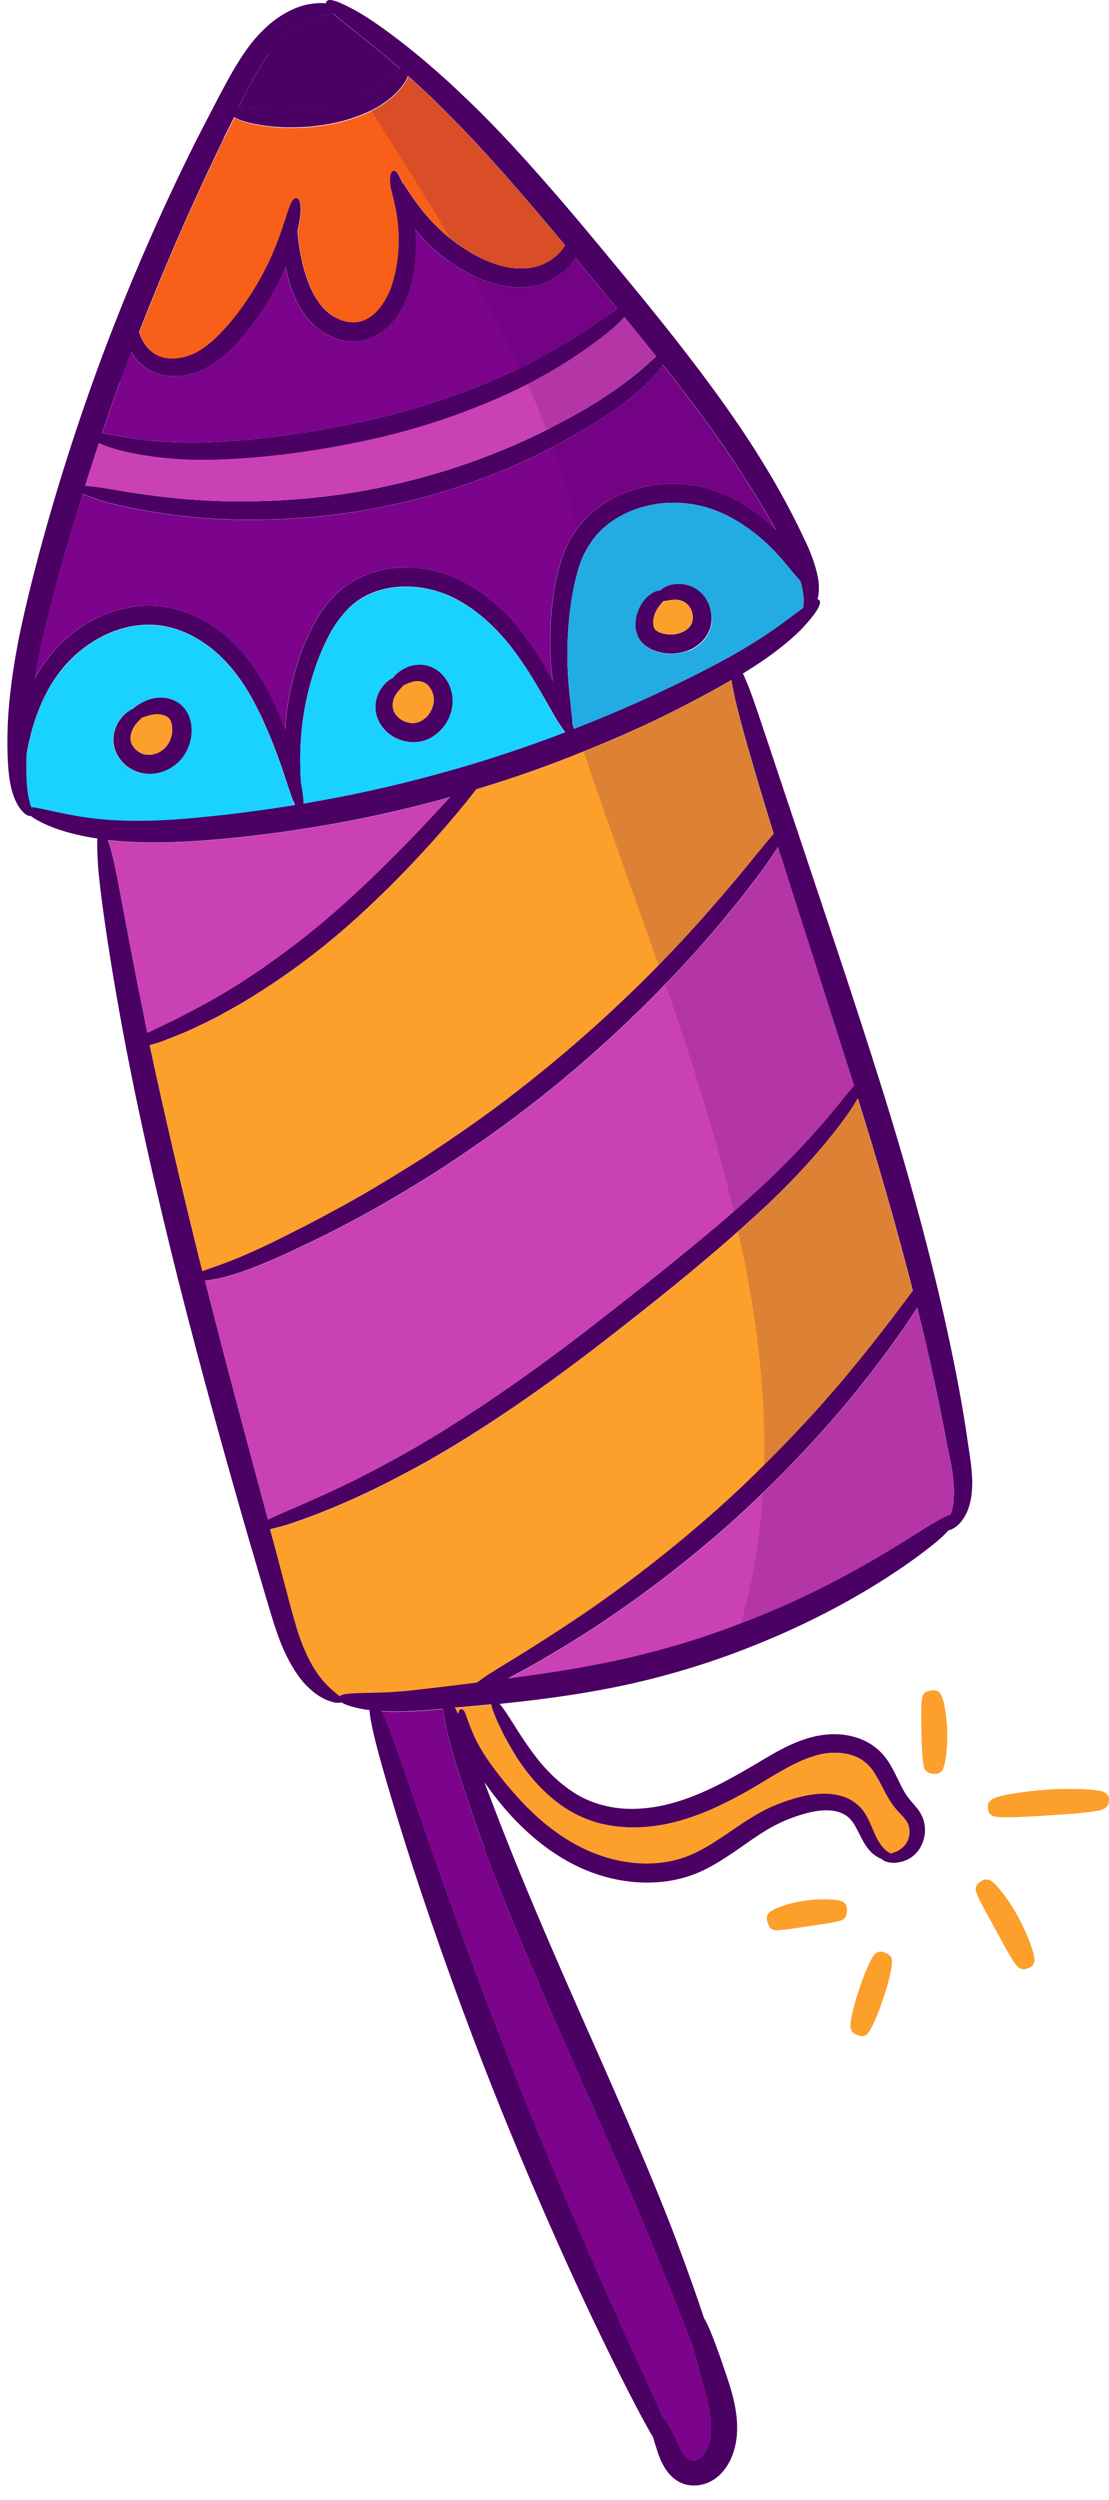 <svg width="71" height="160" viewBox="0 0 71 160" fill="none" xmlns="http://www.w3.org/2000/svg">
<path d="M62.231 94.585C62.212 93.937 62.099 93.195 61.967 92.359C61.732 90.669 61.365 88.567 60.857 86.163C59.86 81.375 58.298 75.498 56.482 69.714C54.675 63.922 52.718 58.195 51.185 53.585C49.642 48.984 48.503 45.492 48.052 44.281C47.854 43.755 47.694 43.389 47.562 43.107C47.929 42.882 48.277 42.657 48.607 42.441C49.952 41.539 50.846 40.741 51.288 40.291C52.549 38.958 52.587 38.535 52.436 38.394C52.417 38.375 52.38 38.366 52.342 38.366C52.398 38.131 52.436 37.878 52.427 37.559C52.427 36.92 52.107 35.709 51.429 34.367C50.79 32.996 49.896 31.306 48.748 29.456C46.48 25.748 43.15 21.495 39.734 17.383C36.337 13.252 32.856 9.139 29.685 6.154C26.552 3.14 23.814 1.244 22.789 0.69C21.293 -0.127 21.01 -0.071 20.888 0.117C20.869 0.145 20.869 0.173 20.869 0.211C20.559 0.183 20.163 0.192 19.655 0.295C19.543 0.314 19.42 0.352 19.298 0.389C18.959 0.493 18.47 0.69 17.915 1.056C17.36 1.413 16.757 1.957 16.183 2.652C15.036 4.07 14.114 6.022 12.975 8.182C10.736 12.538 8.242 18.115 6.154 23.851C4.074 29.588 2.371 35.446 1.327 40.263C0.819 42.675 0.546 44.853 0.489 46.581C0.433 48.318 0.527 49.585 0.687 50.289C0.903 51.313 1.308 51.839 1.562 52.054C1.75 52.214 1.873 52.233 1.957 52.214C2.202 52.402 2.635 52.665 3.434 52.975C3.952 53.172 4.912 53.472 6.238 53.669C6.21 53.989 6.219 54.514 6.276 55.425C6.37 56.739 6.85 60.429 7.734 65.264C8.609 70.109 9.936 76.08 11.432 82.013C12.928 87.937 14.575 93.824 15.939 98.537C16.287 99.711 16.607 100.809 16.908 101.832C17.209 102.837 17.473 103.767 17.774 104.611C18.357 106.283 19.147 107.437 19.674 107.935C20.436 108.695 21.095 108.893 21.434 108.968C21.66 108.996 21.782 108.987 21.857 108.949C22.036 109.08 22.422 109.231 23.231 109.39C23.344 109.409 23.485 109.428 23.654 109.447C23.673 109.747 23.748 110.207 23.908 110.921C24.162 112.075 25.075 115.296 26.439 119.52C27.813 123.736 29.657 128.937 31.699 134.063C33.741 139.189 35.961 144.24 37.862 148.249C39.64 151.986 41.108 154.821 41.813 155.995C41.842 156.098 41.879 156.211 41.907 156.324C42.068 156.774 42.171 157.366 42.67 158.117C42.924 158.473 43.347 158.887 43.959 159.027C44.561 159.159 45.182 159.027 45.681 158.708C46.189 158.389 46.537 157.91 46.763 157.441C46.988 156.953 47.111 156.455 47.167 155.957C47.261 154.943 47.083 153.995 46.866 153.178C46.631 152.343 46.367 151.639 46.151 150.981C45.69 149.686 45.314 148.728 45.097 148.409C45.097 148.39 45.078 148.39 45.078 148.381C44.627 147.01 44.006 145.254 43.244 143.236C41.823 139.499 39.847 134.955 37.843 130.439C35.839 125.923 33.872 121.408 32.423 117.727C31.887 116.375 31.417 115.145 31.012 114.066C31.464 114.704 31.991 115.399 32.63 116.112C33.665 117.248 34.983 118.422 36.639 119.286C38.294 120.15 40.28 120.638 42.284 120.45C43.272 120.365 44.279 120.084 45.154 119.643C46.038 119.201 46.81 118.657 47.534 118.159C48.249 117.652 48.945 117.173 49.632 116.817C50.319 116.46 51.034 116.206 51.712 116.028C52.38 115.859 53.02 115.812 53.518 115.925C54.036 116.047 54.365 116.291 54.61 116.648C54.854 117.004 55.024 117.427 55.221 117.765C55.4 118.122 55.626 118.403 55.795 118.563C56.021 118.779 56.247 118.901 56.444 118.976C56.473 119.013 56.529 119.051 56.604 119.098C56.821 119.192 57.282 119.351 58.025 119.051C58.26 118.948 58.608 118.741 58.881 118.309C59.135 117.896 59.324 117.277 59.154 116.601C59.079 116.253 58.862 115.897 58.637 115.643C58.411 115.361 58.213 115.164 58.044 114.911C57.696 114.413 57.451 113.718 57.009 112.967C56.792 112.592 56.491 112.197 56.096 111.878C55.701 111.559 55.24 111.324 54.751 111.183C53.772 110.892 52.7 110.949 51.702 111.259C50.714 111.55 49.811 112.057 48.955 112.564C48.108 113.071 47.261 113.568 46.405 114.019C44.683 114.929 42.886 115.624 41.098 115.746C39.32 115.896 37.683 115.427 36.479 114.554C35.255 113.7 34.409 112.629 33.797 111.747C33.176 110.864 32.772 110.16 32.536 109.813C32.301 109.456 32.132 109.212 31.991 109.052C35.218 108.724 39.01 108.217 42.717 107.184C44.561 106.686 46.358 106.076 48.061 105.4C50.357 104.499 52.474 103.475 54.271 102.471C57.404 100.725 59.54 99.063 60.246 98.424C60.443 98.246 60.594 98.087 60.725 97.946C60.791 97.927 60.867 97.908 60.98 97.852C61.299 97.701 61.892 97.185 62.127 96.087C62.212 95.73 62.259 95.214 62.24 94.575L62.231 94.585ZM51.241 37.183C51.298 37.39 51.335 37.559 51.373 37.699C51.486 38.272 51.448 38.648 51.42 38.901C51.194 39.07 50.921 39.267 50.573 39.53C50.093 39.887 49.19 40.563 47.873 41.361C46.556 42.168 44.796 43.079 42.754 44.055C40.995 44.891 39.01 45.764 36.893 46.59C36.836 46.609 36.798 46.628 36.742 46.647C36.714 46.553 36.686 46.45 36.639 46.328C36.639 46.149 36.639 45.905 36.582 45.529C36.526 44.863 36.215 42.985 36.366 40.497C36.441 39.277 36.61 37.859 37.005 36.498C37.391 35.118 38.219 33.925 39.471 33.174C40.703 32.414 42.199 32.104 43.582 32.188C44.965 32.263 46.245 32.761 47.261 33.39C49.322 34.648 50.394 36.244 50.837 36.723C51.006 36.92 51.128 37.07 51.241 37.183ZM17.247 3.441C18.178 2.173 19.175 1.629 19.702 1.385C19.872 1.309 20.022 1.244 20.154 1.197C20.681 0.99 21.057 0.943 21.293 0.887C21.311 0.887 21.33 0.887 21.349 0.868C21.556 1.056 21.829 1.281 22.205 1.591C22.77 2.042 24.002 2.981 25.592 4.38C25.536 4.417 25.489 4.455 25.414 4.52C25.216 4.689 24.736 5.206 23.918 5.666C23.673 5.807 23.41 5.938 23.118 6.06C22.431 6.351 21.613 6.595 20.766 6.736C19.571 6.952 18.348 7.008 17.369 6.971C16.381 6.933 15.647 6.839 15.365 6.858C15.337 6.858 15.309 6.858 15.28 6.858C15.958 5.487 16.579 4.286 17.228 3.431L17.247 3.441ZM14.33 8.82C14.565 8.37 14.782 7.919 14.989 7.487C15.045 7.525 15.12 7.581 15.224 7.619C15.478 7.75 16.259 7.975 17.313 8.088C18.366 8.201 19.702 8.182 21.01 7.947C21.989 7.778 22.948 7.468 23.758 7.074C24.04 6.933 24.303 6.783 24.539 6.614C25.47 5.994 25.969 5.253 26.072 4.962C26.091 4.915 26.091 4.877 26.101 4.84C26.9 5.553 27.756 6.342 28.65 7.262C30.993 9.581 33.562 12.557 36.178 15.702C35.952 16.068 35.575 16.5 34.954 16.819C34.446 17.092 33.806 17.223 33.091 17.176C32.376 17.139 31.633 16.913 30.927 16.585C30.165 16.228 29.459 15.768 28.838 15.28C28.283 14.829 27.803 14.369 27.408 13.909C26.552 12.942 26.072 12.088 25.856 11.806C25.828 11.759 25.799 11.74 25.762 11.712V11.693C25.762 11.674 25.762 11.665 25.743 11.656C25.461 11.064 25.404 10.933 25.216 10.923C25.103 10.905 24.877 11.045 24.981 11.89C25.066 12.444 25.545 13.684 25.508 15.477C25.508 16.35 25.367 17.364 25.047 18.312C24.717 19.241 24.106 20.18 23.278 20.49C22.469 20.838 21.453 20.471 20.803 19.824C20.145 19.157 19.768 18.256 19.514 17.411C19.204 16.369 19.1 15.449 19.044 14.791C19.185 14.191 19.241 13.73 19.251 13.496C19.251 12.839 19.138 12.698 18.968 12.679C18.865 12.66 18.752 12.707 18.602 13.026C18.555 13.111 18.508 13.214 18.47 13.345C18.395 13.533 18.291 13.909 18.112 14.416C17.943 14.942 17.708 15.599 17.388 16.331C16.757 17.758 15.77 19.448 14.49 20.894C13.85 21.617 13.163 22.255 12.42 22.612C11.686 22.959 10.886 23.025 10.303 22.828C9.72 22.64 9.324 22.171 9.117 21.767C9.023 21.579 8.948 21.41 8.901 21.26C10.67 16.716 12.599 12.388 14.33 8.848V8.82ZM7.715 24.387C7.941 23.767 8.176 23.147 8.402 22.527C8.694 23.025 9.174 23.57 9.936 23.861C10.849 24.218 11.978 24.124 12.956 23.673C13.944 23.222 14.763 22.452 15.431 21.673C16.701 20.227 17.689 18.556 18.291 17.082C18.329 17.289 18.385 17.495 18.432 17.721C18.677 18.65 19.072 19.758 19.966 20.678C20.418 21.129 20.991 21.504 21.65 21.711C22.299 21.917 23.08 21.908 23.748 21.626C24.426 21.363 24.962 20.866 25.348 20.349C25.734 19.824 25.997 19.241 26.195 18.678C26.562 17.533 26.656 16.434 26.637 15.439C26.637 15.176 26.618 14.923 26.58 14.679C27.418 15.73 28.669 16.838 30.184 17.589C30.259 17.636 30.344 17.674 30.429 17.711C31.247 18.087 32.151 18.35 33.054 18.387C33.948 18.425 34.86 18.209 35.528 17.786C36.14 17.42 36.563 16.951 36.836 16.5C37.382 17.148 37.918 17.805 38.464 18.472C38.831 18.904 39.179 19.345 39.536 19.777C39.405 19.871 39.245 19.974 39.047 20.105C38.36 20.547 36.497 21.936 33.769 23.316C33.618 23.391 33.458 23.466 33.298 23.551C30.636 24.837 27.248 26.076 23.73 26.865C20.013 27.71 16.193 28.217 13.144 28.311C10.096 28.414 7.847 27.963 7.057 27.813C6.85 27.785 6.69 27.757 6.53 27.729C6.906 26.621 7.292 25.494 7.697 24.387H7.715ZM6.332 28.367C6.492 28.433 6.662 28.508 6.897 28.593C7.687 28.884 10.058 29.475 13.22 29.438C16.372 29.409 20.248 28.93 24.059 28.067C27.625 27.259 31.078 25.973 33.788 24.593C33.966 24.499 34.155 24.405 34.333 24.302C37.118 22.809 38.972 21.279 39.584 20.715C39.743 20.547 39.866 20.424 39.979 20.293C40.666 21.138 41.352 21.983 42.011 22.809C41.879 22.922 41.738 23.063 41.559 23.213C40.92 23.823 38.981 25.457 35.961 27.006C35.651 27.175 35.331 27.344 35.001 27.513C32.179 28.94 28.641 30.264 24.971 31.062C20.869 32.001 16.654 32.198 13.286 32.038C9.917 31.86 7.405 31.343 6.511 31.212C6.022 31.137 5.674 31.099 5.448 31.099C5.74 30.189 6.031 29.278 6.332 28.358V28.367ZM2.804 40.563C3.444 37.868 4.3 34.798 5.297 31.606C5.504 31.7 5.834 31.822 6.351 32.001C7.226 32.282 9.785 32.911 13.248 33.174C16.692 33.409 21.048 33.23 25.263 32.273C28.98 31.475 32.555 30.113 35.397 28.602C35.792 28.405 36.168 28.198 36.535 27.982C38.05 27.147 39.32 26.292 40.28 25.532C41.23 24.771 41.851 24.114 42.152 23.757C42.265 23.607 42.369 23.476 42.444 23.354C44.373 25.785 46.123 28.151 47.496 30.311C48.362 31.625 49.087 32.855 49.689 33.925C49.19 33.418 48.578 32.892 47.845 32.423C46.725 31.7 45.267 31.081 43.639 30.977C42.02 30.874 40.27 31.231 38.793 32.141C38.059 32.592 37.401 33.202 36.902 33.906C36.902 33.906 36.902 33.906 36.883 33.925C36.375 34.62 36.055 35.418 35.839 36.169C35.415 37.709 35.274 39.164 35.237 40.469C35.199 41.68 35.274 42.732 35.387 43.595C34.964 42.769 34.418 41.802 33.665 40.779C32.79 39.596 31.624 38.357 30.052 37.446C28.519 36.526 26.496 36.066 24.586 36.451C23.635 36.639 22.695 37.052 21.923 37.671C21.161 38.282 20.578 39.061 20.154 39.84C19.298 41.417 18.837 43.004 18.536 44.459C18.385 45.257 18.3 45.999 18.263 46.694C18.084 46.224 17.896 45.745 17.67 45.229C17.087 43.952 16.296 42.535 15.092 41.295C13.897 40.075 12.251 39.051 10.369 38.817C8.478 38.572 6.615 39.183 5.175 40.15C3.848 41.042 2.87 42.243 2.221 43.426C2.371 42.525 2.559 41.577 2.804 40.572V40.563ZM36.168 46.863C33.599 47.848 30.843 48.769 28.039 49.52C25.15 50.318 22.224 50.947 19.439 51.416C19.439 51.219 19.411 50.956 19.354 50.571C19.335 50.44 19.298 50.261 19.26 50.045C19.232 49.182 19.081 47.172 19.646 44.638C19.947 43.295 20.436 41.783 21.208 40.394C21.613 39.718 22.102 39.07 22.704 38.591C23.316 38.112 24.049 37.793 24.849 37.643C26.43 37.343 28.114 37.699 29.469 38.488C30.843 39.277 31.934 40.385 32.772 41.464C33.609 42.553 34.23 43.624 34.728 44.468C35.218 45.313 35.566 45.952 35.773 46.271C35.933 46.515 36.065 46.703 36.168 46.844V46.863ZM3.698 51.97C2.86 51.801 2.381 51.679 2.098 51.651H2.004C1.91 51.369 1.769 50.928 1.722 50.12C1.694 49.736 1.684 49.088 1.703 48.243C1.882 47.257 2.202 45.792 3.039 44.224C3.651 43.079 4.582 41.952 5.862 41.126C7.123 40.3 8.713 39.821 10.237 40.028C11.771 40.225 13.182 41.07 14.255 42.14C15.327 43.211 16.08 44.506 16.654 45.698C17.802 48.121 18.348 50.102 18.592 50.768C18.611 50.825 18.63 50.871 18.649 50.928C18.686 51.05 18.733 51.144 18.762 51.228C18.809 51.322 18.846 51.416 18.884 51.491C16.654 51.857 14.527 52.13 12.599 52.299C10.359 52.514 8.412 52.552 6.897 52.43C5.363 52.327 4.281 52.064 3.707 51.951L3.698 51.97ZM9.202 64.954C8.224 60.157 7.603 56.523 7.311 55.247C7.151 54.542 7.019 54.073 6.906 53.763C8.506 53.951 10.51 53.97 12.749 53.81C17.331 53.491 23.005 52.627 28.519 51.097C28.622 51.069 28.726 51.041 28.829 51.003C27.051 52.937 24.059 56.148 20.719 58.974C18.385 60.936 15.873 62.682 13.756 63.893C11.714 65.048 10.077 65.79 9.437 66.1C9.353 65.715 9.277 65.32 9.202 64.954ZM9.597 66.888C9.597 66.888 9.635 66.888 9.654 66.87C9.814 66.832 10.049 66.757 10.35 66.663C10.642 66.541 10.99 66.409 11.394 66.25C11.799 66.09 12.26 65.893 12.74 65.649C13.229 65.414 13.775 65.17 14.311 64.851C16.532 63.668 19.138 61.903 21.528 59.894C25.677 56.383 29.168 52.261 30.494 50.515C32.884 49.801 35.199 48.975 37.363 48.093C39.565 47.21 41.625 46.281 43.432 45.36C44.683 44.722 45.812 44.112 46.828 43.52C46.876 43.811 46.941 44.159 47.035 44.6C47.289 45.811 48.202 49.05 49.529 53.341C49.388 53.51 49.228 53.688 49.03 53.932C48.324 54.768 46.424 57.209 43.639 60.204C43.168 60.711 42.679 61.227 42.162 61.753C39.612 64.372 36.469 67.217 33.12 69.808C31.116 71.376 29.017 72.812 27.004 74.136C24.962 75.422 22.996 76.615 21.189 77.563C20.295 78.061 19.439 78.493 18.649 78.887C17.858 79.291 17.143 79.647 16.494 79.938C15.224 80.53 14.255 80.877 13.747 81.056C13.417 81.168 13.163 81.262 12.947 81.337C11.686 76.277 10.501 71.216 9.578 66.879L9.597 66.888ZM13.116 81.966C13.361 81.938 13.643 81.891 14.001 81.826C14.556 81.704 15.591 81.403 16.936 80.84C17.604 80.558 18.348 80.23 19.147 79.844C19.956 79.46 20.841 79.046 21.754 78.558C23.598 77.62 25.611 76.446 27.691 75.15C29.751 73.817 31.878 72.362 33.919 70.775C37.128 68.297 40.129 65.555 42.594 62.992C43.272 62.297 43.902 61.612 44.495 60.955C47.261 57.866 49.105 55.331 49.689 54.392C49.736 54.327 49.764 54.27 49.802 54.204C51.213 58.608 52.935 64.025 54.675 69.48C54.506 69.677 54.309 69.921 54.045 70.231C53.368 71.085 51.429 73.507 48.4 76.267C47.948 76.681 47.468 77.103 46.979 77.535C44.166 79.985 40.731 82.689 37.288 85.356C33.223 88.473 28.98 91.355 25.385 93.317C21.81 95.317 18.912 96.444 17.924 96.903C17.604 97.044 17.36 97.157 17.153 97.251C15.948 92.772 14.499 87.402 13.126 81.966H13.116ZM31.003 118.3C32.376 122.046 34.324 126.618 36.319 131.134C38.323 135.659 40.327 140.156 41.823 143.809C42.952 146.569 43.827 148.831 44.363 150.193C44.457 150.559 44.57 150.981 44.693 151.441C45.041 152.775 45.643 154.389 45.502 155.798C45.436 156.483 45.135 157.14 44.777 157.356C44.599 157.478 44.392 157.516 44.269 157.488C44.147 157.46 44.006 157.375 43.855 157.197C43.563 156.831 43.338 156.248 43.131 155.817C42.914 155.385 42.754 155.075 42.632 154.925C42.576 154.84 42.51 154.784 42.453 154.737C41.795 153.263 40.618 150.728 39.207 147.573C37.401 143.555 35.237 138.504 33.214 133.416C31.191 128.308 29.3 123.163 27.851 119.004C26.392 114.836 25.338 111.681 24.915 110.583C24.717 110.104 24.567 109.766 24.426 109.512C24.849 109.531 25.338 109.55 25.893 109.531C26.627 109.512 27.465 109.447 28.368 109.371C28.396 109.644 28.453 110.019 28.575 110.583C28.773 111.634 29.648 114.535 31.012 118.291L31.003 118.3ZM32.969 112.31C33.581 113.268 34.465 114.469 35.839 115.483C36.526 115.981 37.354 116.413 38.276 116.666C39.198 116.92 40.205 117.004 41.202 116.939C43.215 116.817 45.21 116.047 46.998 115.098C48.804 114.178 50.432 112.911 52.079 112.404C52.888 112.141 53.725 112.113 54.44 112.31C55.174 112.517 55.673 112.949 56.04 113.568C56.416 114.178 56.708 114.911 57.169 115.54C57.404 115.868 57.677 116.122 57.846 116.319C58.025 116.526 58.119 116.676 58.176 116.873C58.288 117.248 58.204 117.633 58.072 117.868C57.94 118.122 57.752 118.262 57.62 118.356C57.395 118.507 57.188 118.572 57.018 118.61C56.858 118.525 56.633 118.394 56.369 118.009C56.266 117.868 56.143 117.671 56.002 117.342C55.852 117.023 55.711 116.591 55.4 116.084C55.108 115.559 54.459 115.052 53.716 114.892C52.972 114.714 52.182 114.77 51.401 114.948C50.639 115.127 49.839 115.399 49.049 115.784C48.268 116.178 47.525 116.676 46.8 117.173C46.066 117.671 45.342 118.169 44.561 118.544C43.799 118.92 42.971 119.145 42.114 119.22C40.393 119.38 38.624 118.948 37.147 118.187C35.651 117.427 34.409 116.366 33.421 115.314C32.433 114.263 31.642 113.23 31.087 112.404C30.541 111.568 30.269 110.911 30.137 110.573C29.93 110.066 29.855 109.766 29.77 109.597C29.695 109.418 29.619 109.381 29.535 109.381C29.469 109.381 29.403 109.409 29.347 109.597C29.347 109.625 29.328 109.663 29.328 109.691C29.262 109.54 29.196 109.4 29.13 109.287C29.554 109.249 30.005 109.212 30.457 109.174C30.777 109.137 31.116 109.109 31.445 109.08C31.482 109.287 31.595 109.616 31.84 110.179C32.019 110.573 32.367 111.324 32.969 112.291V112.31ZM31.294 107.137C30.956 107.362 30.72 107.541 30.541 107.672C30.447 107.672 30.344 107.691 30.25 107.71C28.5 107.916 26.966 108.123 25.781 108.226C24.595 108.329 23.73 108.32 23.268 108.339C22.243 108.358 21.885 108.414 21.754 108.545C21.725 108.527 21.706 108.498 21.669 108.48C21.434 108.264 20.982 107.973 20.436 107.231C20.069 106.761 19.477 105.747 18.997 104.17C18.526 102.593 18.009 100.462 17.36 98.105C17.341 98.03 17.313 97.946 17.303 97.871C17.538 97.814 17.83 97.739 18.216 97.636C19.279 97.307 22.271 96.265 25.95 94.284C29.648 92.35 33.957 89.449 38.059 86.304C41.334 83.778 44.551 81.215 47.261 78.802C47.939 78.201 48.578 77.62 49.19 77.047C52.229 74.174 54.13 71.611 54.704 70.662C54.788 70.522 54.854 70.4 54.92 70.287C56.247 74.512 57.461 78.765 58.439 82.586C57.874 83.337 56.397 85.356 54.299 87.891C52.803 89.693 50.95 91.73 48.908 93.749C48.033 94.622 47.139 95.476 46.207 96.312C43.112 99.1 39.791 101.635 37.005 103.504C34.22 105.372 32.038 106.658 31.275 107.137H31.294ZM61.064 95.946C61.036 96.397 60.942 96.706 60.848 96.932C60.612 96.997 60.236 97.185 59.596 97.57C58.787 98.04 56.604 99.532 53.509 101.147C51.74 102.077 49.679 103.034 47.44 103.879C45.784 104.518 44.034 105.1 42.246 105.579C38.944 106.489 35.547 107.015 32.536 107.409C33.665 106.837 35.491 105.804 37.664 104.414C40.524 102.574 43.931 100.039 47.073 97.204C47.675 96.659 48.259 96.106 48.842 95.542C51.279 93.186 53.49 90.726 55.202 88.567C56.84 86.492 58.063 84.745 58.721 83.694C58.966 84.661 59.192 85.618 59.399 86.51C59.935 88.867 60.358 90.951 60.66 92.594C60.744 92.998 60.819 93.392 60.895 93.74C60.951 94.078 60.998 94.387 61.026 94.669C61.083 95.223 61.083 95.655 61.055 95.927L61.064 95.946Z" fill="#4B0064"/>
<path d="M45.502 155.816C45.436 156.502 45.135 157.159 44.777 157.375C44.599 157.497 44.392 157.535 44.269 157.506C44.147 157.478 44.006 157.394 43.855 157.215C43.563 156.849 43.338 156.267 43.131 155.835C42.914 155.403 42.754 155.094 42.632 154.943C42.576 154.859 42.51 154.802 42.453 154.756C41.795 153.282 40.618 150.747 39.207 147.592C37.401 143.574 35.237 138.523 33.214 133.434C31.191 128.327 29.3 123.182 27.851 119.023C26.392 114.854 25.338 111.7 24.915 110.601C24.717 110.122 24.567 109.784 24.426 109.531C24.849 109.55 25.338 109.569 25.893 109.55C26.627 109.531 27.465 109.465 28.368 109.39C28.396 109.662 28.453 110.038 28.575 110.601C28.773 111.653 29.648 114.554 31.012 118.309C32.376 122.065 34.333 126.627 36.328 131.143C38.332 135.669 40.336 140.166 41.832 143.818C42.961 146.578 43.836 148.841 44.373 150.202C44.467 150.568 44.58 150.991 44.702 151.451C45.05 152.784 45.652 154.399 45.511 155.807L45.502 155.816Z" fill="#7C038C"/>
<path d="M58.072 117.887C57.94 118.14 57.752 118.281 57.62 118.375C57.395 118.525 57.188 118.591 57.018 118.628C56.858 118.544 56.633 118.413 56.369 118.028C56.266 117.887 56.143 117.69 56.002 117.361C55.852 117.042 55.71 116.61 55.4 116.103C55.108 115.577 54.459 115.07 53.716 114.911C52.972 114.732 52.182 114.789 51.401 114.967C50.639 115.145 49.839 115.418 49.049 115.803C48.268 116.197 47.525 116.694 46.8 117.192C46.066 117.69 45.342 118.187 44.561 118.563C43.799 118.938 42.971 119.164 42.114 119.239C40.393 119.398 38.624 118.966 37.147 118.206C35.651 117.446 34.409 116.385 33.421 115.333C32.433 114.282 31.642 113.249 31.087 112.423C30.541 111.587 30.269 110.93 30.137 110.592C29.93 110.085 29.855 109.784 29.77 109.615C29.695 109.437 29.619 109.4 29.535 109.4C29.469 109.4 29.403 109.428 29.347 109.615C29.347 109.644 29.328 109.681 29.328 109.709C29.262 109.559 29.196 109.418 29.13 109.306C29.554 109.268 30.005 109.231 30.457 109.193C30.777 109.155 31.116 109.127 31.445 109.099C31.482 109.306 31.595 109.634 31.84 110.198C32.019 110.592 32.367 111.343 32.969 112.31C33.581 113.268 34.465 114.469 35.839 115.483C36.526 115.981 37.354 116.413 38.276 116.666C39.198 116.92 40.205 117.004 41.202 116.939C43.215 116.816 45.21 116.047 46.998 115.098C48.804 114.178 50.432 112.911 52.079 112.404C52.888 112.141 53.725 112.113 54.44 112.31C55.174 112.517 55.673 112.948 56.04 113.568C56.416 114.178 56.708 114.911 57.169 115.54C57.404 115.868 57.677 116.122 57.846 116.319C58.025 116.525 58.119 116.676 58.176 116.873C58.288 117.248 58.204 117.633 58.072 117.868V117.887Z" fill="#FC9F2B"/>
<path d="M25.592 4.389C25.536 4.426 25.489 4.464 25.414 4.529C25.216 4.698 24.736 5.215 23.918 5.675C23.108 6.154 21.961 6.548 20.766 6.745C19.571 6.961 18.348 7.017 17.369 6.98C16.381 6.942 15.647 6.848 15.365 6.867C15.337 6.867 15.309 6.867 15.28 6.867C15.958 5.496 16.579 4.295 17.228 3.44C18.159 2.173 19.157 1.628 19.684 1.384C20.446 1.018 20.973 0.962 21.274 0.887C21.293 0.887 21.311 0.887 21.33 0.868C21.537 1.056 21.81 1.281 22.186 1.591C22.751 2.041 23.983 2.98 25.574 4.379L25.592 4.389Z" fill="#4B0064"/>
<path d="M36.187 15.702C35.961 16.068 35.585 16.5 34.964 16.819C34.456 17.091 33.816 17.223 33.101 17.176C32.386 17.138 31.642 16.913 30.937 16.584C30.175 16.228 29.469 15.768 28.848 15.28C28.302 14.838 27.813 14.369 27.427 13.918C26.571 12.951 26.091 12.097 25.875 11.815C25.846 11.768 25.818 11.749 25.781 11.721V11.702C25.781 11.684 25.781 11.674 25.762 11.665C25.48 11.073 25.423 10.942 25.235 10.933C25.122 10.914 24.896 11.055 25 11.9C25.084 12.454 25.564 13.693 25.527 15.486C25.527 16.359 25.385 17.373 25.066 18.321C24.736 19.251 24.125 20.19 23.297 20.5C22.488 20.847 21.471 20.481 20.822 19.833C20.163 19.166 19.787 18.265 19.533 17.42C19.223 16.378 19.119 15.458 19.063 14.801C19.204 14.2 19.26 13.74 19.27 13.505C19.27 12.848 19.157 12.707 18.987 12.688C18.884 12.669 18.771 12.716 18.62 13.036C18.573 13.12 18.526 13.223 18.489 13.355C18.413 13.543 18.31 13.918 18.131 14.425C17.962 14.951 17.727 15.608 17.407 16.34C16.776 17.767 15.788 19.457 14.509 20.903C13.869 21.626 13.182 22.265 12.439 22.621C11.705 22.969 10.905 23.034 10.322 22.837C9.738 22.649 9.343 22.18 9.136 21.776C9.042 21.588 8.967 21.42 8.92 21.269C10.689 16.725 12.617 12.397 14.349 8.858C14.584 8.407 14.8 7.956 15.007 7.525C15.064 7.562 15.139 7.618 15.243 7.656C15.497 7.787 16.278 8.013 17.331 8.125C18.385 8.238 19.721 8.219 21.029 7.985C22.008 7.816 22.967 7.506 23.776 7.111C24.059 6.971 24.322 6.82 24.557 6.651C25.489 6.032 25.988 5.29 26.091 4.999C26.11 4.952 26.11 4.915 26.119 4.877C26.919 5.59 27.775 6.379 28.669 7.299C31.012 9.618 33.581 12.594 36.196 15.739L36.187 15.702Z" fill="#F85F18"/>
<path d="M39.546 19.777C39.414 19.871 39.254 19.974 39.057 20.105C38.37 20.547 36.507 21.936 33.778 23.316C33.628 23.391 33.468 23.466 33.308 23.551C30.645 24.837 27.258 26.076 23.739 26.865C20.022 27.71 16.202 28.217 13.154 28.311C10.105 28.414 7.857 27.963 7.066 27.813C6.859 27.785 6.699 27.757 6.539 27.729C6.916 26.621 7.301 25.494 7.706 24.387C7.932 23.767 8.167 23.147 8.393 22.527C8.685 23.025 9.164 23.57 9.927 23.861C10.839 24.218 11.968 24.124 12.947 23.673C13.935 23.222 14.753 22.452 15.421 21.673C16.692 20.227 17.68 18.556 18.282 17.082C18.319 17.289 18.376 17.495 18.423 17.721C18.668 18.65 19.063 19.758 19.956 20.678C20.408 21.129 20.982 21.504 21.641 21.711C22.29 21.917 23.071 21.908 23.739 21.626C24.416 21.363 24.953 20.866 25.338 20.349C25.724 19.824 25.988 19.241 26.185 18.678C26.552 17.533 26.646 16.434 26.627 15.439C26.627 15.176 26.609 14.923 26.571 14.679C27.408 15.73 28.66 16.838 30.175 17.589C30.25 17.636 30.334 17.674 30.419 17.711C31.238 18.087 32.141 18.35 33.044 18.387C33.938 18.425 34.851 18.209 35.519 17.786C36.13 17.42 36.554 16.951 36.827 16.5C37.372 17.148 37.909 17.805 38.455 18.472C38.821 18.904 39.169 19.345 39.527 19.777H39.546Z" fill="#7C038C"/>
<path d="M42.002 22.809C41.87 22.922 41.729 23.063 41.55 23.213C40.91 23.823 38.972 25.457 35.952 27.006C35.641 27.175 35.321 27.344 34.992 27.513C32.169 28.94 28.631 30.264 24.962 31.062C20.86 32.001 16.645 32.198 13.276 32.038C9.908 31.86 7.396 31.343 6.502 31.212C6.012 31.137 5.664 31.099 5.438 31.099C5.73 30.189 6.022 29.278 6.323 28.358C6.483 28.424 6.652 28.499 6.887 28.583C7.678 28.874 10.049 29.466 13.21 29.428C16.362 29.4 20.239 28.921 24.049 28.057C27.615 27.25 31.068 25.964 33.778 24.584C33.957 24.49 34.145 24.396 34.324 24.293C37.109 22.8 38.962 21.27 39.574 20.706C39.734 20.537 39.856 20.415 39.969 20.284C40.656 21.129 41.343 21.974 42.002 22.8V22.809Z" fill="#CA41B4"/>
<path d="M49.679 33.925C49.181 33.418 48.569 32.892 47.835 32.423C46.715 31.7 45.257 31.08 43.629 30.977C42.011 30.874 40.261 31.23 38.784 32.141C38.05 32.592 37.391 33.202 36.893 33.906C36.893 33.906 36.893 33.906 36.874 33.925C36.366 34.629 36.046 35.418 35.829 36.169C35.406 37.709 35.265 39.164 35.227 40.469C35.19 41.68 35.265 42.731 35.378 43.595C34.954 42.769 34.409 41.802 33.656 40.779C32.781 39.596 31.614 38.356 30.043 37.446C28.509 36.526 26.486 36.066 24.576 36.45C23.626 36.638 22.685 37.051 21.913 37.671C21.151 38.281 20.568 39.06 20.145 39.84C19.288 41.417 18.827 43.004 18.526 44.459C18.376 45.257 18.291 45.999 18.253 46.693C18.075 46.224 17.887 45.745 17.661 45.229C17.077 43.952 16.287 42.534 15.083 41.295C13.888 40.074 12.241 39.051 10.359 38.816C8.468 38.572 6.605 39.182 5.166 40.15C3.839 41.041 2.86 42.243 2.211 43.426C2.362 42.525 2.55 41.577 2.795 40.572C3.434 37.877 4.291 34.807 5.288 31.615C5.495 31.709 5.824 31.831 6.342 32.01C7.217 32.291 9.776 32.92 13.239 33.183C16.682 33.418 21.038 33.239 25.254 32.282C28.97 31.484 32.546 30.122 35.387 28.611C35.782 28.414 36.159 28.207 36.526 27.991C38.041 27.156 39.311 26.301 40.27 25.541C41.221 24.78 41.842 24.123 42.143 23.767C42.256 23.616 42.359 23.485 42.434 23.363C44.363 25.794 46.113 28.16 47.487 30.32C48.353 31.634 49.077 32.864 49.679 33.934V33.925Z" fill="#7C038C"/>
<path d="M51.373 37.7C51.345 37.568 51.307 37.39 51.241 37.183C51.128 37.071 50.997 36.92 50.837 36.723C50.394 36.244 49.322 34.648 47.261 33.39C46.236 32.761 44.956 32.264 43.582 32.188C42.199 32.104 40.703 32.423 39.471 33.174C38.219 33.925 37.391 35.118 37.005 36.489C36.601 37.859 36.441 39.267 36.366 40.497C36.215 42.985 36.535 44.863 36.582 45.53C36.629 45.905 36.639 46.159 36.639 46.328C36.686 46.45 36.714 46.553 36.742 46.647C36.798 46.628 36.836 46.609 36.893 46.59C39.01 45.764 40.995 44.901 42.754 44.056C44.796 43.079 46.546 42.169 47.873 41.361C49.2 40.563 50.103 39.887 50.573 39.53C50.921 39.277 51.194 39.07 51.42 38.901C51.448 38.648 51.486 38.272 51.373 37.7ZM44.053 41.652C43.319 41.934 42.529 41.906 41.851 41.633C41.522 41.502 41.145 41.267 40.92 40.873C40.703 40.469 40.694 40.131 40.703 39.812C40.75 39.174 41.032 38.704 41.296 38.385C41.578 38.075 41.851 37.925 42.002 37.869C42.124 37.831 42.218 37.812 42.293 37.812C42.312 37.794 42.322 37.775 42.35 37.756C42.481 37.643 42.764 37.465 43.215 37.409C43.639 37.352 44.279 37.427 44.806 37.887C45.323 38.338 45.652 39.07 45.558 39.878C45.464 40.713 44.787 41.417 44.062 41.671L44.053 41.652Z" fill="#19D2FF"/>
<g style="mix-blend-mode:multiply" opacity="0.18">
<path d="M51.373 37.7C51.345 37.568 51.307 37.39 51.241 37.183C51.128 37.071 50.997 36.92 50.837 36.723C50.394 36.244 49.322 34.648 47.261 33.39C46.236 32.761 44.956 32.264 43.582 32.188C42.199 32.104 40.703 32.423 39.471 33.174C38.219 33.925 37.391 35.118 37.005 36.489C36.601 37.859 36.441 39.267 36.366 40.497C36.215 42.985 36.535 44.863 36.582 45.53C36.629 45.905 36.639 46.159 36.639 46.328C36.686 46.45 36.714 46.553 36.742 46.647C36.798 46.628 36.836 46.609 36.893 46.59C39.01 45.764 40.995 44.901 42.754 44.056C44.796 43.079 46.546 42.169 47.873 41.361C49.2 40.563 50.103 39.887 50.573 39.53C50.921 39.277 51.194 39.07 51.42 38.901C51.448 38.648 51.486 38.272 51.373 37.7ZM44.053 41.652C43.319 41.934 42.529 41.906 41.851 41.633C41.522 41.502 41.145 41.267 40.92 40.873C40.703 40.469 40.694 40.131 40.703 39.812C40.75 39.174 41.032 38.704 41.296 38.385C41.578 38.075 41.851 37.925 42.002 37.869C42.124 37.831 42.218 37.812 42.293 37.812C42.312 37.794 42.322 37.775 42.35 37.756C42.481 37.643 42.764 37.465 43.215 37.409C43.639 37.352 44.279 37.427 44.806 37.887C45.323 38.338 45.652 39.07 45.558 39.878C45.464 40.713 44.787 41.417 44.062 41.671L44.053 41.652Z" fill="#4B0064"/>
</g>
<path d="M35.773 46.29C35.556 45.961 35.208 45.332 34.728 44.487C34.239 43.642 33.618 42.572 32.772 41.483C31.934 40.403 30.843 39.286 29.469 38.507C28.114 37.709 26.43 37.361 24.849 37.661C24.049 37.812 23.316 38.14 22.704 38.61C22.102 39.089 21.603 39.727 21.208 40.412C20.436 41.802 19.947 43.313 19.646 44.656C19.081 47.191 19.232 49.2 19.26 50.064C19.307 50.28 19.345 50.458 19.354 50.59C19.411 50.974 19.43 51.237 19.439 51.434C22.224 50.965 25.15 50.336 28.039 49.538C30.843 48.778 33.599 47.858 36.168 46.881C36.065 46.74 35.933 46.553 35.773 46.308V46.29ZM27.973 46.956C27.644 47.238 27.22 47.435 26.778 47.491C26.326 47.548 25.893 47.491 25.517 47.322C24.755 47.022 24.191 46.337 24.068 45.604C23.955 44.872 24.238 44.281 24.52 43.924C24.736 43.633 24.99 43.473 25.16 43.398C25.178 43.379 25.178 43.37 25.197 43.342C25.291 43.21 25.527 42.975 25.95 42.769C26.345 42.572 27.06 42.403 27.756 42.769C28.453 43.126 28.904 43.877 28.97 44.712C29.027 45.557 28.641 46.402 27.973 46.956Z" fill="#19D2FF"/>
<path d="M18.762 51.247C18.733 51.163 18.686 51.069 18.649 50.947C18.63 50.89 18.611 50.853 18.592 50.787C18.338 50.111 17.792 48.13 16.654 45.717C16.08 44.525 15.318 43.229 14.255 42.159C13.182 41.089 11.771 40.234 10.237 40.047C8.713 39.831 7.132 40.319 5.862 41.145C4.592 41.971 3.66 43.107 3.039 44.243C2.202 45.821 1.882 47.276 1.703 48.262C1.684 49.107 1.684 49.754 1.722 50.139C1.769 50.937 1.91 51.388 2.004 51.67H2.098C2.381 51.688 2.86 51.82 3.698 51.989C4.272 52.102 5.354 52.355 6.887 52.468C8.412 52.59 10.359 52.552 12.589 52.336C14.518 52.158 16.654 51.886 18.875 51.529C18.837 51.454 18.799 51.36 18.752 51.266L18.762 51.247ZM11.056 49.069C10.341 49.557 9.362 49.698 8.572 49.323C7.8 48.966 7.292 48.224 7.245 47.482C7.207 46.731 7.546 46.177 7.847 45.849C8.111 45.567 8.374 45.426 8.534 45.351C8.553 45.332 8.572 45.314 8.59 45.295C8.703 45.192 8.948 45.004 9.362 44.844C9.767 44.685 10.435 44.544 11.131 44.844C11.479 44.985 11.846 45.332 12.015 45.727C12.194 46.121 12.241 46.506 12.232 46.919C12.194 47.727 11.78 48.572 11.046 49.078L11.056 49.069Z" fill="#19D2FF"/>
<path d="M28.829 51.013C27.051 52.947 24.059 56.158 20.719 58.984C18.385 60.946 15.873 62.692 13.756 63.903C11.714 65.058 10.077 65.8 9.437 66.109C9.353 65.725 9.277 65.33 9.202 64.964C8.224 60.166 7.603 56.533 7.311 55.256C7.151 54.552 7.019 54.083 6.906 53.773C8.506 53.961 10.51 53.98 12.749 53.82C17.331 53.501 23.005 52.637 28.519 51.107C28.622 51.078 28.726 51.05 28.829 51.013Z" fill="#CA41B4"/>
<path d="M49.538 53.36C49.397 53.529 49.237 53.707 49.039 53.951C48.334 54.787 46.433 57.228 43.648 60.223C43.178 60.73 42.688 61.246 42.171 61.772C39.621 64.391 36.479 67.236 33.129 69.827C31.125 71.395 29.027 72.831 27.013 74.155C24.971 75.441 23.005 76.634 21.198 77.582C20.305 78.08 19.448 78.511 18.658 78.906C17.868 79.309 17.153 79.666 16.503 79.957C15.233 80.549 14.264 80.896 13.756 81.075C13.427 81.187 13.173 81.281 12.956 81.356C11.695 76.296 10.51 71.235 9.588 66.898C9.607 66.898 9.625 66.898 9.644 66.879C9.804 66.841 10.04 66.766 10.341 66.672C10.632 66.55 10.98 66.419 11.385 66.259C11.79 66.1 12.251 65.903 12.73 65.659C13.22 65.424 13.765 65.18 14.302 64.861C16.522 63.678 19.128 61.913 21.518 59.903C25.668 56.392 29.158 52.27 30.485 50.524C32.875 49.811 35.19 48.984 37.354 48.102C39.555 47.219 41.616 46.29 43.422 45.37C44.674 44.731 45.803 44.121 46.819 43.53C46.866 43.821 46.932 44.168 47.026 44.609C47.28 45.821 48.193 49.06 49.519 53.35L49.538 53.36Z" fill="#FC9F2B"/>
<path d="M54.675 69.489C54.506 69.686 54.309 69.93 54.045 70.24C53.368 71.094 51.429 73.517 48.4 76.277C47.948 76.69 47.468 77.112 46.979 77.544C44.166 79.995 40.731 82.699 37.288 85.365C33.223 88.482 28.98 91.364 25.385 93.326C21.81 95.326 18.912 96.453 17.924 96.913C17.604 97.054 17.36 97.166 17.153 97.26C15.948 92.782 14.499 87.412 13.126 81.976C13.37 81.948 13.652 81.901 14.01 81.835C14.565 81.713 15.6 81.412 16.946 80.849C17.614 80.567 18.357 80.239 19.157 79.854C19.966 79.469 20.85 79.056 21.763 78.568C23.607 77.629 25.621 76.455 27.7 75.16C29.761 73.826 31.887 72.371 33.929 70.785C37.137 68.306 40.139 65.565 42.604 63.002C43.281 62.307 43.912 61.621 44.504 60.964C47.271 57.875 49.115 55.34 49.698 54.402C49.745 54.336 49.773 54.28 49.811 54.214C51.222 58.617 52.944 64.034 54.685 69.489H54.675Z" fill="#CA41B4"/>
<path d="M58.449 82.605C57.884 83.356 56.407 85.374 54.309 87.909C52.812 89.712 50.959 91.749 48.917 93.768C48.042 94.641 47.148 95.495 46.217 96.331C43.121 99.119 39.8 101.654 37.015 103.522C34.23 105.391 32.047 106.677 31.285 107.156C30.946 107.381 30.711 107.559 30.532 107.691C30.438 107.691 30.334 107.71 30.241 107.728C28.49 107.935 26.957 108.141 25.771 108.245C24.586 108.348 23.72 108.339 23.259 108.357C22.233 108.376 21.876 108.433 21.744 108.564C21.716 108.545 21.697 108.517 21.66 108.498C21.424 108.282 20.973 107.991 20.427 107.25C20.06 106.78 19.467 105.766 18.987 104.189C18.517 102.612 17.999 100.48 17.35 98.124C17.331 98.049 17.303 97.964 17.294 97.889C17.529 97.833 17.821 97.758 18.206 97.654C19.27 97.326 22.262 96.284 25.941 94.303C29.638 92.369 33.948 89.468 38.05 86.323C41.324 83.797 44.542 81.234 47.252 78.821C47.929 78.22 48.569 77.638 49.181 77.065C52.22 74.192 54.12 71.629 54.694 70.681C54.779 70.54 54.845 70.418 54.911 70.306C56.237 74.531 57.451 78.784 58.43 82.605H58.449Z" fill="#FC9F2B"/>
<path d="M61.064 95.964C61.036 96.415 60.942 96.725 60.848 96.95C60.612 97.016 60.236 97.204 59.596 97.589C58.787 98.058 56.604 99.551 53.509 101.166C51.74 102.095 49.679 103.053 47.44 103.898C45.784 104.536 44.034 105.118 42.246 105.597C38.944 106.508 35.547 107.034 32.536 107.428C33.665 106.855 35.491 105.822 37.664 104.433C40.524 102.593 43.931 100.058 47.073 97.222C47.675 96.678 48.259 96.124 48.842 95.561C51.279 93.204 53.49 90.744 55.202 88.585C56.84 86.51 58.063 84.764 58.721 83.712C58.966 84.679 59.192 85.637 59.399 86.529C59.935 88.885 60.358 90.97 60.66 92.613C60.744 93.016 60.819 93.411 60.895 93.758C60.951 94.096 60.998 94.406 61.026 94.688C61.083 95.242 61.083 95.673 61.055 95.946L61.064 95.964Z" fill="#CA41B4"/>
<path d="M44.796 37.869C44.269 37.408 43.629 37.343 43.206 37.39C42.754 37.446 42.472 37.624 42.34 37.737C42.322 37.756 42.312 37.775 42.284 37.794C42.209 37.794 42.105 37.812 41.992 37.85C41.842 37.906 41.569 38.056 41.286 38.366C41.023 38.685 40.741 39.164 40.694 39.793C40.675 40.112 40.694 40.45 40.91 40.854C41.136 41.248 41.512 41.483 41.842 41.615C42.519 41.887 43.309 41.915 44.043 41.633C44.768 41.38 45.445 40.676 45.539 39.84C45.633 39.033 45.304 38.3 44.787 37.85L44.796 37.869ZM44.344 39.69C44.288 40.037 44.015 40.347 43.582 40.497C43.168 40.657 42.67 40.638 42.275 40.497C42.077 40.422 41.955 40.319 41.917 40.253C41.861 40.197 41.823 40 41.823 39.831C41.823 39.127 42.303 38.676 42.425 38.526C42.444 38.507 42.444 38.488 42.463 38.469C42.529 38.469 42.613 38.469 42.726 38.441C42.82 38.422 43.018 38.376 43.272 38.385C43.526 38.385 43.836 38.479 44.043 38.714C44.26 38.929 44.41 39.343 44.335 39.699L44.344 39.69Z" fill="#4B0064"/>
<path d="M44.344 39.69C44.288 40.037 44.015 40.347 43.582 40.497C43.168 40.657 42.67 40.638 42.275 40.497C42.077 40.422 41.955 40.319 41.917 40.253C41.861 40.197 41.823 40 41.823 39.831C41.823 39.127 42.303 38.676 42.425 38.526C42.444 38.507 42.444 38.488 42.463 38.469C42.529 38.469 42.613 38.469 42.726 38.441C42.82 38.422 43.018 38.375 43.272 38.385C43.526 38.385 43.836 38.479 44.043 38.713C44.26 38.929 44.41 39.342 44.335 39.699L44.344 39.69Z" fill="#FC9F2B"/>
<path d="M27.756 42.76C27.051 42.394 26.336 42.563 25.95 42.76C25.527 42.967 25.301 43.202 25.197 43.333C25.178 43.361 25.178 43.37 25.16 43.389C24.981 43.474 24.736 43.633 24.52 43.915C24.228 44.272 23.955 44.863 24.068 45.596C24.191 46.328 24.755 47.013 25.517 47.314C25.893 47.473 26.336 47.539 26.778 47.483C27.23 47.426 27.644 47.229 27.973 46.947C28.65 46.394 29.027 45.549 28.97 44.704C28.914 43.868 28.453 43.117 27.756 42.76ZM27.173 45.999C26.806 46.3 26.364 46.356 25.941 46.187C25.527 46.027 25.235 45.69 25.169 45.38C25.094 45.06 25.188 44.704 25.329 44.478C25.461 44.244 25.621 44.112 25.686 44.028C25.743 43.971 25.781 43.924 25.818 43.877C25.941 43.821 26.11 43.737 26.336 43.661C26.618 43.568 26.966 43.558 27.239 43.737C27.521 43.906 27.766 44.328 27.775 44.769C27.775 45.201 27.559 45.708 27.183 45.99L27.173 45.999Z" fill="#4B0064"/>
<path d="M27.766 44.779C27.766 45.21 27.549 45.717 27.173 45.999C26.806 46.299 26.364 46.356 25.941 46.187C25.527 46.027 25.235 45.689 25.169 45.379C25.094 45.06 25.188 44.703 25.329 44.478C25.461 44.243 25.621 44.112 25.686 44.027C25.743 43.971 25.781 43.924 25.818 43.877C25.941 43.821 26.11 43.736 26.336 43.661C26.618 43.567 26.966 43.558 27.239 43.736C27.521 43.905 27.766 44.328 27.775 44.769L27.766 44.779Z" fill="#FC9F2B"/>
<path d="M12.034 45.717C11.865 45.313 11.498 44.975 11.15 44.835C10.444 44.525 9.776 44.666 9.381 44.835C8.967 45.004 8.722 45.182 8.609 45.285C8.59 45.304 8.572 45.323 8.553 45.342C8.383 45.417 8.129 45.558 7.866 45.839C7.565 46.168 7.226 46.722 7.264 47.473C7.311 48.224 7.819 48.966 8.59 49.313C9.39 49.688 10.359 49.557 11.074 49.059C11.808 48.562 12.222 47.717 12.26 46.9C12.279 46.487 12.222 46.102 12.044 45.708L12.034 45.717ZM10.341 48.055C9.936 48.327 9.428 48.383 9.052 48.215C8.656 48.036 8.402 47.67 8.365 47.36C8.327 47.032 8.459 46.694 8.619 46.459C8.779 46.224 8.948 46.083 9.023 45.999C9.042 45.98 9.052 45.961 9.07 45.943C9.381 45.849 10.068 45.539 10.651 45.849C10.802 45.943 10.886 46.027 10.943 46.187C11.009 46.365 11.037 46.609 11.018 46.834C10.98 47.313 10.726 47.783 10.331 48.045L10.341 48.055Z" fill="#4B0064"/>
<path d="M11.027 46.844C10.99 47.323 10.736 47.792 10.341 48.055C9.936 48.327 9.428 48.383 9.052 48.215C8.656 48.036 8.402 47.67 8.365 47.36C8.327 47.032 8.459 46.694 8.619 46.459C8.779 46.224 8.948 46.083 9.023 45.999C9.042 45.98 9.052 45.961 9.07 45.943C9.381 45.849 10.068 45.539 10.651 45.849C10.802 45.943 10.886 46.027 10.943 46.187C11.009 46.365 11.037 46.609 11.018 46.834L11.027 46.844Z" fill="#FC9F2B"/>
<path d="M70.689 114.694C70.332 114.516 68.685 114.432 67.048 114.544C65.411 114.647 63.783 114.938 63.463 115.192C63.228 115.389 63.228 115.568 63.256 115.793C63.285 115.971 63.332 116.131 63.614 116.244C63.981 116.375 65.59 116.29 67.18 116.187C68.779 116.084 70.37 115.971 70.708 115.755C70.953 115.596 71 115.408 71 115.183C71 115.004 70.953 114.835 70.68 114.694H70.689Z" fill="#FC9F2B"/>
<path d="M63.313 120.319C63.059 120.244 62.899 120.328 62.72 120.469C62.579 120.582 62.457 120.694 62.466 120.948C62.485 121.286 63.134 122.394 63.746 123.52C64.367 124.638 64.941 125.774 65.242 125.952C65.468 126.074 65.646 126.046 65.863 125.952C66.032 125.886 66.173 125.792 66.22 125.529C66.286 125.191 65.844 123.886 65.185 122.694C64.536 121.492 63.67 120.422 63.332 120.319H63.313Z" fill="#FC9F2B"/>
<path d="M56.595 124.957C56.425 124.9 56.256 124.872 56.059 125.013C55.56 125.379 54.224 129.294 54.478 129.895C54.581 130.111 54.741 130.205 54.958 130.27C55.127 130.327 55.297 130.346 55.494 130.205C55.993 129.839 57.329 125.924 57.075 125.323C56.971 125.107 56.811 125.032 56.595 124.957Z" fill="#FC9F2B"/>
<path d="M54.007 121.746C53.772 121.558 52.634 121.483 51.505 121.652C50.385 121.811 49.312 122.224 49.162 122.506C49.049 122.713 49.087 122.891 49.162 123.107C49.218 123.276 49.294 123.426 49.501 123.511C49.773 123.614 50.79 123.426 51.796 123.276C52.803 123.126 53.819 123.013 54.036 122.807C54.196 122.647 54.224 122.459 54.224 122.234C54.224 122.055 54.196 121.886 54.007 121.746Z" fill="#FC9F2B"/>
<path d="M60.151 108.32C59.973 108.17 59.785 108.17 59.559 108.207C59.38 108.235 59.22 108.282 59.098 108.479C58.947 108.742 58.975 109.822 58.994 110.902C59.022 111.981 59.051 113.052 59.248 113.296C59.399 113.474 59.578 113.521 59.803 113.53C59.982 113.54 60.151 113.53 60.302 113.343C60.5 113.108 60.678 111.963 60.641 110.817C60.612 109.662 60.387 108.536 60.142 108.32H60.151Z" fill="#FC9F2B"/>
<g style="mix-blend-mode:multiply" opacity="0.18">
<path d="M30.937 16.594C30.175 16.238 29.469 15.777 28.848 15.289C27.22 12.52 25.48 9.806 23.767 7.093C24.049 6.952 24.313 6.802 24.548 6.633C25.48 6.013 25.978 5.272 26.082 4.981C26.101 4.934 26.101 4.896 26.11 4.859C26.91 5.572 27.766 6.361 28.66 7.281C31.003 9.6 33.571 12.576 36.187 15.721C35.961 16.087 35.585 16.519 34.964 16.838C34.456 17.111 33.816 17.242 33.101 17.195C32.386 17.158 31.642 16.932 30.937 16.604V16.594Z" fill="#4B0064"/>
</g>
<g style="mix-blend-mode:multiply" opacity="0.18">
<path d="M33.788 23.326C33.637 23.401 33.477 23.476 33.317 23.561C32.367 21.542 31.313 19.552 30.193 17.599C30.269 17.646 30.353 17.683 30.438 17.721C31.257 18.096 32.16 18.359 33.063 18.397C33.957 18.434 34.87 18.218 35.538 17.796C36.149 17.43 36.573 16.96 36.846 16.51C37.391 17.158 37.928 17.815 38.473 18.481C38.84 18.913 39.188 19.355 39.546 19.786C39.414 19.88 39.254 19.983 39.057 20.115C38.37 20.556 36.507 21.946 33.778 23.326H33.788Z" fill="#4B0064"/>
</g>
<g style="mix-blend-mode:multiply" opacity="0.18">
<path d="M35.952 27.015C35.641 27.184 35.321 27.353 34.992 27.522C34.625 26.536 34.22 25.56 33.788 24.593C33.966 24.499 34.155 24.405 34.333 24.302C37.118 22.809 38.972 21.279 39.584 20.715C39.743 20.546 39.866 20.424 39.979 20.293C40.666 21.138 41.352 21.983 42.011 22.809C41.879 22.922 41.738 23.062 41.559 23.213C40.92 23.823 38.981 25.456 35.961 27.006L35.952 27.015Z" fill="#4B0064"/>
</g>
<g style="mix-blend-mode:multiply" opacity="0.18">
<path d="M36.893 33.906C36.893 33.906 36.893 33.906 36.874 33.925C36.827 33.568 36.761 33.221 36.676 32.864C36.319 31.418 35.886 30.001 35.387 28.602C35.782 28.404 36.159 28.198 36.526 27.982C38.041 27.146 39.311 26.292 40.27 25.532C41.221 24.771 41.842 24.114 42.143 23.757C42.256 23.607 42.359 23.476 42.434 23.354C44.363 25.785 46.113 28.151 47.487 30.31C48.353 31.625 49.077 32.855 49.679 33.925C49.181 33.418 48.569 32.892 47.835 32.423C46.715 31.7 45.257 31.08 43.629 30.977C42.011 30.874 40.261 31.23 38.784 32.141C38.05 32.592 37.391 33.202 36.893 33.906Z" fill="#4B0064"/>
</g>
<g style="mix-blend-mode:multiply" opacity="0.18">
<path d="M43.639 60.223C43.168 60.73 42.679 61.246 42.162 61.772C40.524 57.087 38.831 52.505 37.372 48.102C39.574 47.219 41.635 46.29 43.441 45.37C44.693 44.731 45.822 44.121 46.838 43.53C46.885 43.821 46.951 44.168 47.045 44.609C47.299 45.821 48.212 49.06 49.538 53.35C49.397 53.519 49.237 53.698 49.039 53.942C48.334 54.777 46.433 57.218 43.648 60.213L43.639 60.223Z" fill="#4B0064"/>
</g>
<g style="mix-blend-mode:multiply" opacity="0.18">
<path d="M48.4 76.277C47.948 76.69 47.468 77.112 46.979 77.544C45.822 72.644 44.25 67.771 42.604 63.002C43.281 62.307 43.912 61.621 44.504 60.964C47.271 57.875 49.115 55.34 49.698 54.402C49.745 54.336 49.773 54.28 49.811 54.214C51.222 58.617 52.944 64.034 54.685 69.489C54.516 69.686 54.318 69.93 54.054 70.24C53.377 71.094 51.439 73.517 48.409 76.277H48.4Z" fill="#4B0064"/>
</g>
<g style="mix-blend-mode:multiply" opacity="0.18">
<path d="M47.271 78.821C47.948 78.22 48.588 77.638 49.2 77.065C52.239 74.192 54.139 71.629 54.713 70.681C54.798 70.54 54.864 70.418 54.929 70.306C56.256 74.531 57.47 78.784 58.449 82.605C57.884 83.356 56.407 85.374 54.309 87.909C52.812 89.712 50.959 91.749 48.917 93.768C49.039 88.82 48.381 83.806 47.261 78.821H47.271Z" fill="#4B0064"/>
</g>
<g style="mix-blend-mode:multiply" opacity="0.18">
<path d="M61.064 95.964C61.036 96.415 60.942 96.725 60.848 96.95C60.612 97.016 60.236 97.204 59.596 97.589C58.787 98.058 56.604 99.551 53.509 101.166C51.74 102.095 49.679 103.053 47.44 103.898C48.212 101.147 48.663 98.368 48.842 95.561C51.279 93.204 53.49 90.744 55.202 88.585C56.84 86.51 58.063 84.764 58.721 83.712C58.966 84.679 59.192 85.637 59.399 86.529C59.935 88.885 60.358 90.97 60.66 92.613C60.744 93.016 60.819 93.411 60.895 93.758C60.951 94.096 60.998 94.406 61.026 94.688C61.083 95.242 61.083 95.673 61.055 95.946L61.064 95.964Z" fill="#4B0064"/>
</g>
</svg>